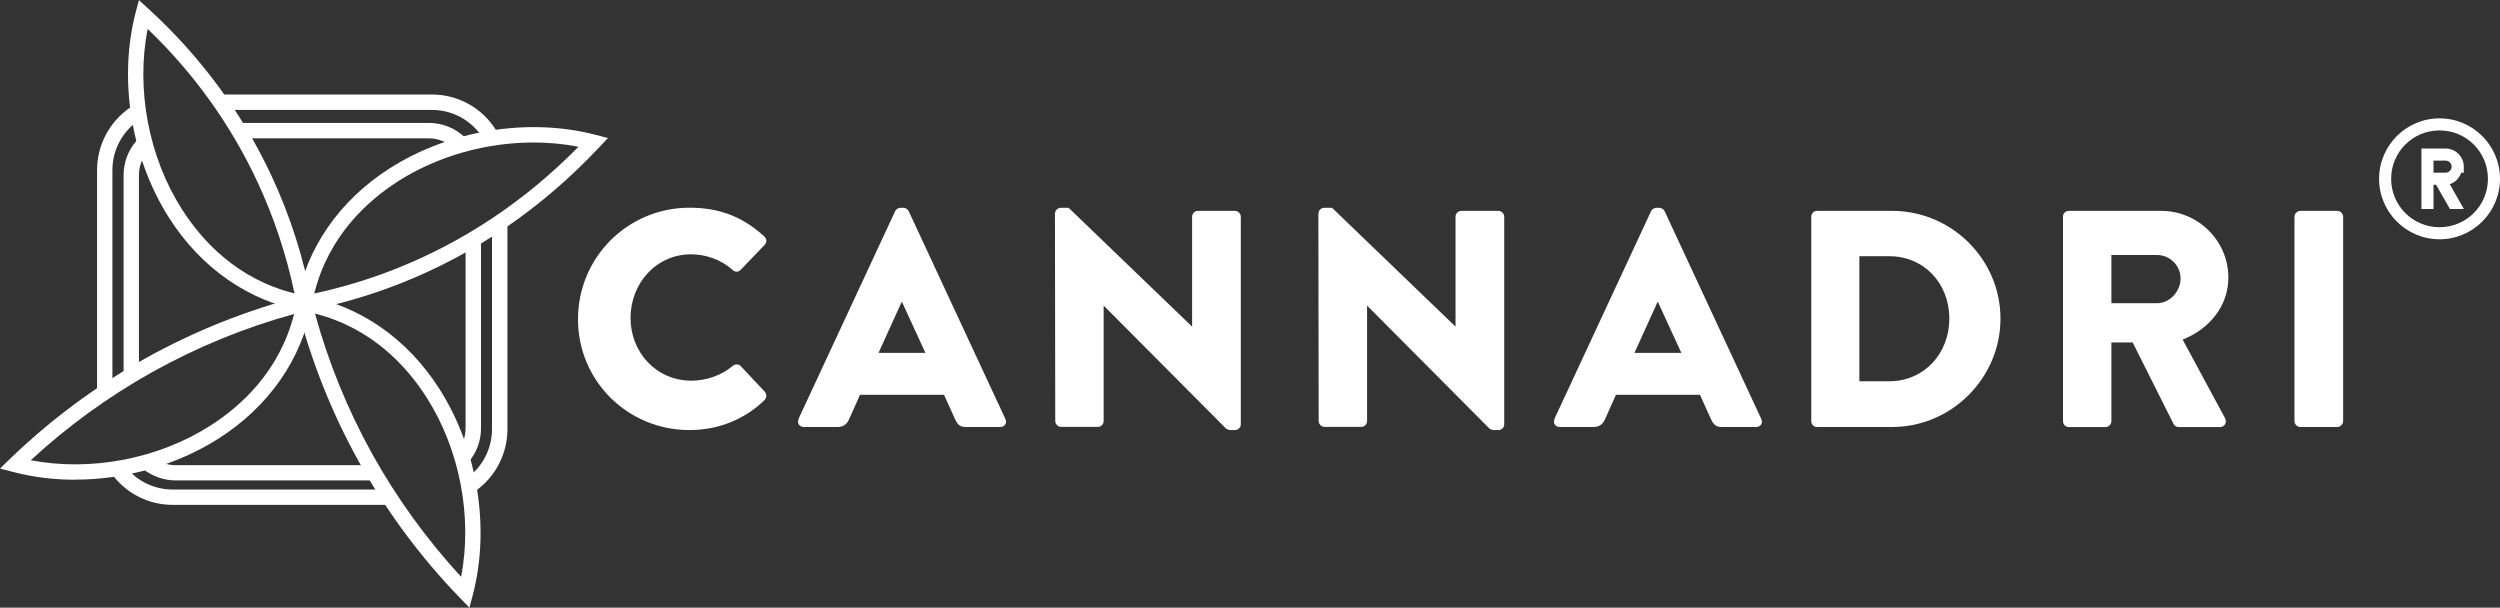 <?xml version="1.0" encoding="UTF-8"?><svg id="Layer_1" xmlns="http://www.w3.org/2000/svg" viewBox="0 0 252.64 61.41"><rect x="0" y="0" width="252.64" height="61.41" fill="#333333" stroke="none"/><defs><style>.cls-1{fill:#fff;}</style></defs><path class="cls-1" d="m37.7,48.55h-19.94c-1.19,0-2.35-.41-3.28-1.14-.34-.27-.39-.76-.12-1.09s.76-.39,1.09-.12c.66.53,1.46.81,2.31.81h19.94c.43,0,.78.35.78.78s-.35.78-.78.78Z"/><path class="cls-1" d="m38.86,51.02h-21.4c-2.35,0-4.53-1.06-5.99-2.9-.27-.34-.21-.82.13-1.09.33-.27.82-.21,1.09.13,1.16,1.47,2.9,2.31,4.77,2.31h21.4c.43,0,.78.35.78.78s-.35.78-.78.78Z"/><path class="cls-1" d="m46.51,15.3c-.2,0-.4-.08-.55-.23-.7-.7-1.64-1.09-2.63-1.09h-18.72c-.43,0-.78-.35-.78-.78s.35-.78.78-.78h18.72c1.41,0,2.73.55,3.73,1.54.3.3.3.8,0,1.1-.15.15-.35.23-.55.23Z"/><path class="cls-1" d="m13.27,38.44c-.43,0-.78-.35-.78-.78v-19.96c0-1.28.46-2.51,1.3-3.47.28-.32.77-.36,1.1-.07.32.28.36.77.07,1.1-.59.68-.92,1.55-.92,2.45v19.96c0,.43-.35.78-.78.78Z"/><path class="cls-1" d="m46.78,46.94c-.18,0-.35-.06-.5-.18-.33-.28-.37-.77-.1-1.09.56-.67.87-1.51.87-2.39v-19.04c0-.43.35-.78.78-.78s.78.35.78.78v19.04c0,1.23-.44,2.44-1.23,3.38-.15.18-.37.28-.6.28Z"/><path class="cls-1" d="m49.48,14.36c-.26,0-.51-.13-.66-.37-1.12-1.81-3.06-2.88-5.18-2.88h-20.94c-.43,0-.78-.35-.78-.78s.35-.78.78-.78h20.94c2.66,0,5.09,1.35,6.5,3.62.23.36.11.84-.25,1.07-.13.08-.27.12-.41.12Z"/><path class="cls-1" d="m10.59,40.01c-.43,0-.78-.35-.78-.78v-22.04c0-2.52,1.24-4.87,3.31-6.3.35-.24.84-.15,1.08.2.24.35.15.84-.2,1.08-1.65,1.14-2.64,3.01-2.64,5.02v22.04c0,.43-.35.78-.78.78Z"/><path class="cls-1" d="m47.71,49.69c-.24,0-.47-.11-.63-.32-.25-.35-.18-.83.16-1.09,1.55-1.14,2.48-2.98,2.48-4.9v-20.69c0-.43.35-.78.78-.78s.78.35.78.78v20.69c0,2.42-1.16,4.72-3.11,6.15-.14.1-.3.15-.46.15Z"/><path class="cls-1" d="m31.72,31.63l-1.11-.2c-5.48-1-10.29-4.34-13.52-9.41-3.85-6.04-5.14-14-3.38-20.77l.33-1.24.95.87c5.28,4.82,9.46,10.5,12.44,16.87,1.89,4.05,3.27,8.35,4.08,12.78l.21,1.11ZM14.92,2.93c-1.19,6.07.09,12.94,3.48,18.24,2,3.13,5.56,7.05,11.36,8.48-.81-3.89-2.07-7.68-3.74-11.26-2.7-5.79-6.43-10.99-11.1-15.47Z"/><path class="cls-1" d="m7.58,48.48c-2.13,0-4.24-.26-6.24-.78l-1.34-.35.99-.96c4.09-3.95,8.68-7.36,13.64-10.14,5.01-2.8,10.36-4.93,15.93-6.35l1.17-.3-.22,1.19c-1,5.48-4.34,10.29-9.41,13.52-4.25,2.71-9.45,4.16-14.52,4.16Zm-4.46-1.97c6.04,1.16,12.87-.13,18.14-3.5,3.12-1.99,7.01-5.52,8.46-11.28-4.99,1.37-9.81,3.35-14.33,5.87-4.42,2.47-8.55,5.46-12.27,8.9Z"/><path class="cls-1" d="m47.44,61.41l-.96-.99c-3.98-4.11-7.41-8.74-10.2-13.74-2.77-4.98-4.88-10.3-6.28-15.83l-.3-1.17,1.19.22c5.49,1,10.29,4.34,13.52,9.41,3.85,6.04,5.14,14,3.38,20.77l-.35,1.34Zm-15.61-29.73c1.36,4.96,3.31,9.74,5.81,14.24,2.49,4.46,5.5,8.62,8.96,12.37,1.16-6.04-.13-12.87-3.5-18.14-1.99-3.12-5.52-7.01-11.28-8.46Z"/><path class="cls-1" d="m29.79,31.64l.2-1.12c1-5.49,4.34-10.29,9.41-13.52,6.04-3.85,14-5.14,20.77-3.38l1.27.33-.9.95c-5.78,6.15-12.54,10.77-20.09,13.75-3.07,1.21-6.28,2.14-9.55,2.77l-1.11.21Zm24.12-17.24c-4.77,0-9.67,1.36-13.67,3.91-3.13,2-7.04,5.55-8.48,11.35,2.77-.6,5.5-1.42,8.12-2.45,6.93-2.73,13.18-6.89,18.58-12.38-1.48-.29-3.01-.43-4.55-.43Z"/><path class="cls-1" d="m69.68,20.99c3.12,0,5.43.97,7.55,2.9.28.25.28.62.03.87l-2.43,2.53c-.22.22-.56.22-.78,0-1.15-1.03-2.68-1.59-4.21-1.59-3.53,0-6.12,2.93-6.12,6.43s2.62,6.34,6.15,6.34c1.47,0,3.06-.53,4.18-1.5.22-.19.62-.19.81.03l2.43,2.59c.22.22.19.62-.03.84-2.12,2.06-4.81,3.03-7.58,3.03-6.24,0-11.27-4.96-11.27-11.2s5.02-11.27,11.27-11.27Z"/><path class="cls-1" d="m80.69,42.34l9.77-21c.09-.19.31-.34.53-.34h.31c.22,0,.44.16.53.34l9.77,21c.19.41-.06.81-.53.81h-3.46c-.56,0-.81-.19-1.09-.78l-1.12-2.47h-8.49l-1.12,2.5c-.16.37-.5.75-1.12.75h-3.43c-.47,0-.72-.41-.53-.81Zm12.83-6.68l-2.37-5.15h-.03l-2.34,5.15h4.74Z"/><path class="cls-1" d="m106.62,21.56c0-.31.28-.56.59-.56h.78l12.45,11.98h.03v-11.08c0-.31.25-.59.59-.59h3.74c.31,0,.59.28.59.59v21c0,.31-.28.56-.59.56h-.5c-.09,0-.34-.09-.41-.16l-12.33-12.39h-.03v11.64c0,.31-.25.59-.59.59h-3.71c-.31,0-.59-.28-.59-.59l-.03-21Z"/><path class="cls-1" d="m133.24,21.56c0-.31.28-.56.59-.56h.78l12.45,11.98h.03v-11.08c0-.31.25-.59.59-.59h3.74c.31,0,.59.28.59.59v21c0,.31-.28.56-.59.56h-.5c-.09,0-.34-.09-.41-.16l-12.33-12.39h-.03v11.64c0,.31-.25.59-.59.59h-3.71c-.31,0-.59-.28-.59-.59l-.03-21Z"/><path class="cls-1" d="m157.08,42.34l9.77-21c.09-.19.31-.34.53-.34h.31c.22,0,.44.16.53.34l9.77,21c.19.41-.06.81-.53.81h-3.46c-.56,0-.81-.19-1.09-.78l-1.12-2.47h-8.49l-1.12,2.5c-.16.37-.5.75-1.12.75h-3.43c-.47,0-.72-.41-.53-.81Zm12.83-6.68l-2.37-5.15h-.03l-2.34,5.15h4.74Z"/><path class="cls-1" d="m183.04,21.9c0-.31.25-.59.56-.59h7.61c6.02,0,10.95,4.9,10.95,10.89s-4.93,10.95-10.95,10.95h-7.61c-.31,0-.56-.28-.56-.59v-20.66Zm7.86,16.63c3.53,0,6.09-2.78,6.09-6.34s-2.56-6.3-6.09-6.3h-3v12.64h3Z"/><path class="cls-1" d="m208.47,21.9c0-.31.25-.59.59-.59h9.33c3.75,0,6.8,3.03,6.8,6.74,0,2.87-1.9,5.18-4.62,6.27l4.28,7.93c.22.41,0,.91-.53.91h-4.15c-.25,0-.44-.16-.5-.28l-4.15-8.27h-2.15v7.96c0,.31-.28.59-.59.59h-3.71c-.34,0-.59-.28-.59-.59v-20.66Zm9.52,8.74c1.28,0,2.37-1.19,2.37-2.5s-1.09-2.37-2.37-2.37h-4.62v4.87h4.62Z"/><path class="cls-1" d="m231.87,21.9c0-.31.28-.59.59-.59h3.74c.31,0,.59.28.59.59v20.66c0,.31-.28.59-.59.59h-3.74c-.31,0-.59-.28-.59-.59v-20.66Z"/><path class="cls-1" d="m246.53,11.96c-3.37,0-6.11,2.74-6.11,6.11s2.74,6.11,6.11,6.11,6.11-2.74,6.11-6.11-2.74-6.11-6.11-6.11Zm0,1.22c2.71,0,4.89,2.18,4.89,4.89s-2.18,4.89-4.89,4.89-4.89-2.18-4.89-4.89,2.18-4.89,4.89-4.89Zm-1.83,1.83v6.11h1.22v-2.45h.26l1.4,2.45h1.41l-1.43-2.51c.55-.16.95-.61,1.17-1.16h.25v-.61c0-1.01-.83-1.83-1.83-1.83h-2.45Zm1.22,1.22h1.22c.35,0,.61.27.61.61s-.27.61-.61.61h-1.22v-1.22Z"/></svg>